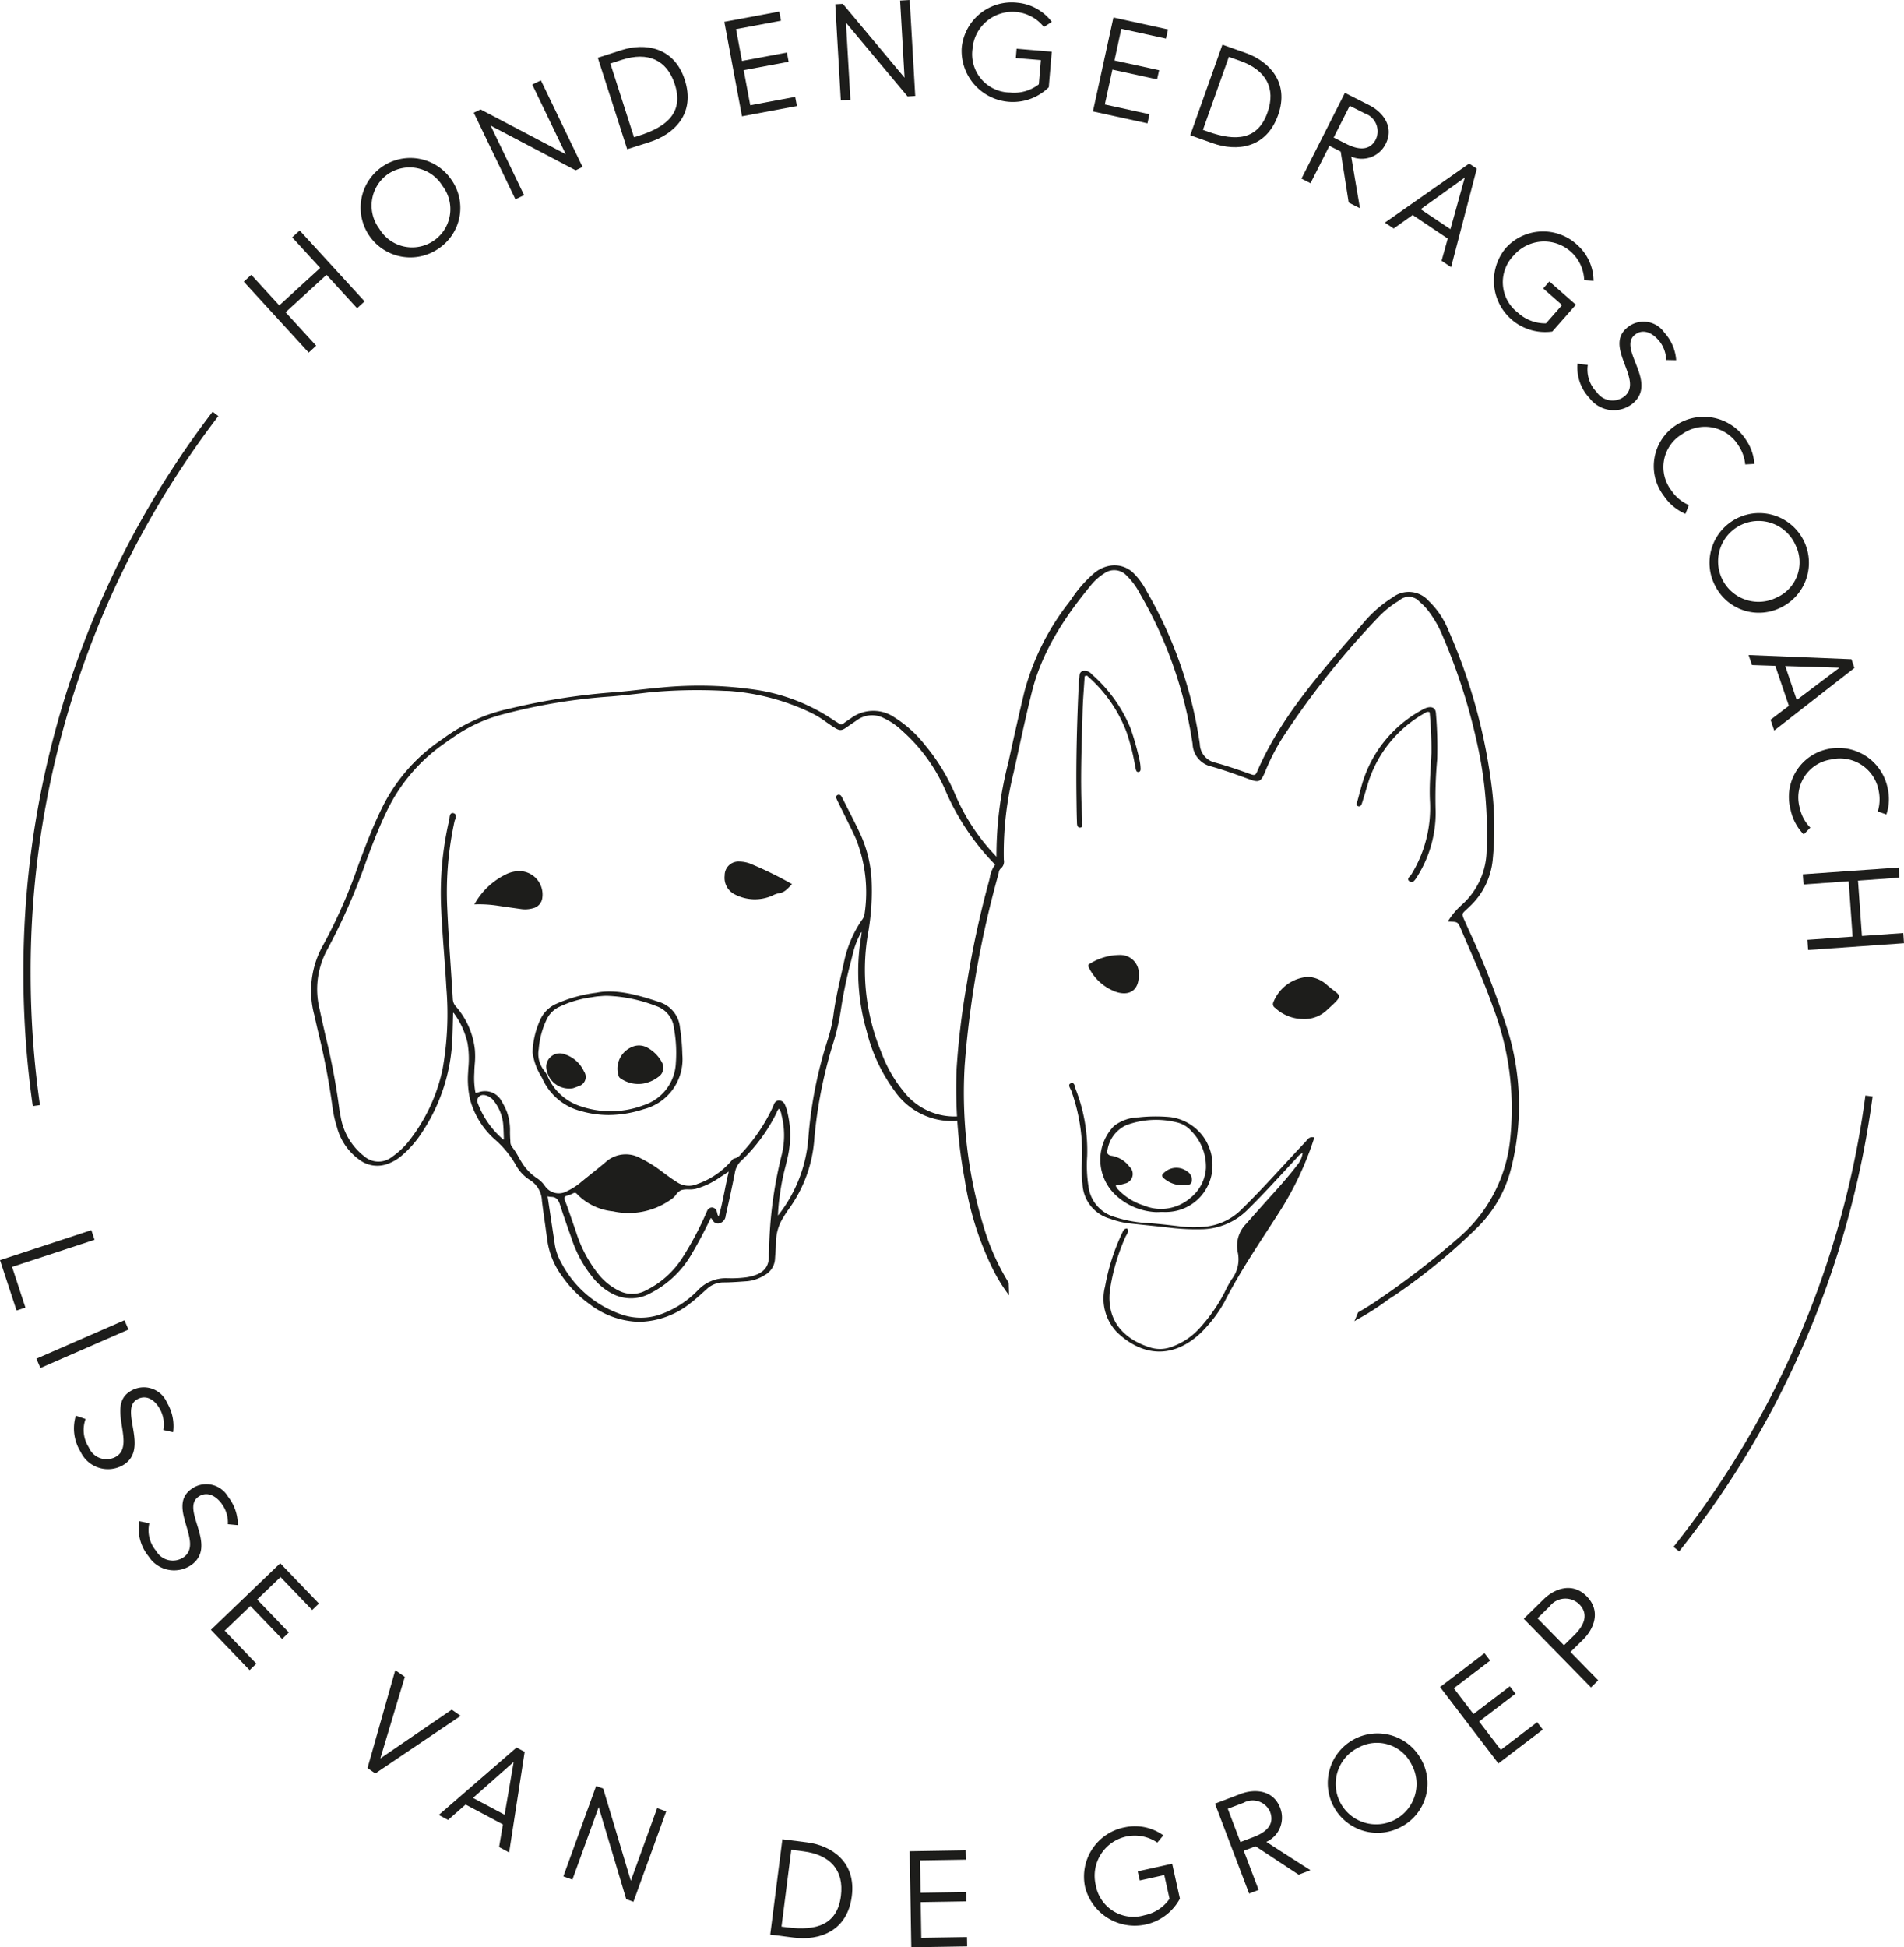 <svg id="Group_3" data-name="Group 3" xmlns="http://www.w3.org/2000/svg" xmlns:xlink="http://www.w3.org/1999/xlink" width="185.647" height="189.836" viewBox="0 0 185.647 189.836">
  <defs>
    <clipPath id="clip-path">
      <rect id="Rectangle_6" data-name="Rectangle 6" width="185.647" height="189.836" fill="none"/>
    </clipPath>
  </defs>
  <path id="Path_1" data-name="Path 1" d="M0,142.242l1.615,4.909.864-.284-1.3-3.968,8.038-2.643-.31-.94Z" transform="translate(0 -19.395)" fill="#1d1d1b"/>
  <rect id="Rectangle_5" data-name="Rectangle 5" width="9.37" height="0.99" transform="translate(3.545 132.453) rotate(-23.577)" fill="#1d1d1b"/>
  <g id="Group_2" data-name="Group 2">
    <g id="Group_1" data-name="Group 1" clip-path="url(#clip-path)">
      <path id="Path_2" data-name="Path 2" d="M16.744,159.213c-.566-1-1.406-1.374-2.2-.926-.909.513-.578,1.755-.368,3.051s.288,2.635-1.076,3.4A2.951,2.951,0,0,1,9.024,163.4a4.321,4.321,0,0,1-.465-3.519l.951.324a3.119,3.119,0,0,0,.312,2.76,1.87,1.87,0,0,0,2.619.935c.979-.553.814-1.69.628-2.891-.212-1.356-.47-2.794.858-3.544a2.461,2.461,0,0,1,3.53,1.159,4.452,4.452,0,0,1,.587,2.866l-.952-.215a3.051,3.051,0,0,0-.349-2.062" transform="translate(-1.166 -21.872)" fill="#1d1d1b"/>
      <path id="Path_3" data-name="Path 3" d="M23.795,169.978c-.689-.922-1.57-1.183-2.3-.638-.837.626-.349,1.815.024,3.074s.623,2.576-.631,3.515a2.952,2.952,0,0,1-4.215-.81,4.32,4.32,0,0,1-.911-3.43l.985.2a3.115,3.115,0,0,0,.663,2.7,1.869,1.869,0,0,0,2.717.593c.9-.673.591-1.779.253-2.946-.384-1.318-.824-2.711.4-3.625a2.46,2.46,0,0,1,3.648.7,4.445,4.445,0,0,1,.949,2.767l-.972-.092a3.052,3.052,0,0,0-.61-2" transform="translate(-2.187 -23.398)" fill="#1d1d1b"/>
      <path id="Path_4" data-name="Path 4" d="M23.889,183.533l6.759-6.492,3.775,3.929-.657.631-3.088-3.214L28.4,180.575l3.088,3.215-.657.631-3.088-3.215-2.51,2.411,3.088,3.215-.657.631Z" transform="translate(-3.326 -24.647)" fill="#1d1d1b"/>
      <path id="Path_5" data-name="Path 5" d="M42.388,199.223l-.757-.529,2.706-9.541.932.652-2.384,7.937.011.008L49.843,193l.866.607Z" transform="translate(-5.796 -26.334)" fill="#1d1d1b"/>
      <path id="Path_6" data-name="Path 6" d="M57.283,197.914l.791.421-1.513,9.805-.98-.522.372-2.211-3.639-1.935-1.708,1.5-.91-.483Zm-4.248,4.912,3.084,1.64L57,199.338l-.012-.006Z" transform="translate(-6.918 -27.553)" fill="#1d1d1b"/>
      <path id="Path_7" data-name="Path 7" d="M69.942,213.3l-2.684-8.975L64.694,211.4l-.881-.32,3.194-8.808.692.25,2.691,8.992,2.569-7.085.881.319-3.194,8.809Z" transform="translate(-8.884 -28.16)" fill="#1d1d1b"/>
      <path id="Path_8" data-name="Path 8" d="M88.433,208.3l2.417.307c2.351.3,4.782,1.878,4.353,5.238-.438,3.439-3.174,4.36-5.67,4.041l-2.285-.291Zm.458,8.587c2.869.366,4.891-.254,5.248-3.056.319-2.51-1.04-4.02-3.656-4.353l-1.182-.151-.955,7.49Z" transform="translate(-12.147 -28.999)" fill="#1d1d1b"/>
      <path id="Path_9" data-name="Path 9" d="M103.2,219.01l-.154-9.367,5.446-.09.015.91-4.456.073.052,3.158,4.456-.073.015.91-4.456.073.058,3.479,4.456-.073.015.91Z" transform="translate(-14.346 -29.174)" fill="#1d1d1b"/>
      <path id="Path_10" data-name="Path 10" d="M128.226,212.114l-.2-.888,3.358-.745.755,3.4a4.995,4.995,0,0,1-9.245-1.128,4.893,4.893,0,0,1,3.888-5.827,4.73,4.73,0,0,1,3.739.787l-.584.706a3.91,3.91,0,0,0-6.012,4.105,3.734,3.734,0,0,0,4.76,2.973,3.915,3.915,0,0,0,2.442-1.6l-.514-2.312Z" transform="translate(-17.093 -28.793)" fill="#1d1d1b"/>
      <path id="Path_11" data-name="Path 11" d="M141.879,212.481l-.927.353-3.328-8.76,2.515-.956c1.314-.5,3.165-.415,3.84,1.363a2.6,2.6,0,0,1-1.345,3.317c1.445.941,3.583,2.306,4.3,2.763l-1.152.437-4.2-2.771-1.151.438Zm-1.774-4.667,1.276-.485c1.364-.519,2.052-1.309,1.619-2.449a1.851,1.851,0,0,0-2.6-.887l-1.527.579Z" transform="translate(-19.16 -28.241)" fill="#1d1d1b"/>
      <path id="Path_12" data-name="Path 12" d="M157.681,205.356A4.846,4.846,0,1,1,159.5,198.8a4.772,4.772,0,0,1-1.818,6.559m-4.271-7.672a3.941,3.941,0,1,0,5.166,1.628,3.757,3.757,0,0,0-5.166-1.628" transform="translate(-20.955 -27.325)" fill="#1d1d1b"/>
      <path id="Path_13" data-name="Path 13" d="M168.807,197.978l-5.685-7.448,4.331-3.306.552.724-3.543,2.7,1.917,2.511,3.543-2.7.553.723-3.544,2.705,2.112,2.766,3.544-2.7.552.724Z" transform="translate(-22.71 -26.065)" fill="#1d1d1b"/>
      <path id="Path_14" data-name="Path 14" d="M174.533,180.952c1.061-1.04,2.81-1.722,4.215-.287s.7,3.169-.366,4.218l-1.224,1.2,2.706,2.764-.708.692-6.556-6.693Zm1.988,4.478.986-.964c1.013-.992,1.45-2.076.5-3.042a1.935,1.935,0,0,0-2.89.225l-1.176,1.153Z" transform="translate(-24.029 -25.038)" fill="#1d1d1b"/>
      <path id="Path_15" data-name="Path 15" d="M38.663,33.683,35.68,30.425l-3.99,3.651,2.983,3.258-.731.67-6.328-6.912.731-.669,2.73,2.982,3.989-3.651-2.73-2.983.732-.669,6.327,6.912Z" transform="translate(-3.845 -3.634)" fill="#1d1d1b"/>
      <path id="Path_16" data-name="Path 16" d="M48.479,26.706a4.845,4.845,0,1,1,1.241-6.691,4.77,4.77,0,0,1-1.241,6.691m-4.921-7.271a3.756,3.756,0,0,0-.876,5.344,3.727,3.727,0,1,0,6.163-4.17,3.756,3.756,0,0,0-5.287-1.173" transform="translate(-5.701 -2.485)" fill="#1d1d1b"/>
      <path id="Path_17" data-name="Path 17" d="M63.6,17.869l-8.291-4.356,3.262,6.777-.844.406-4.063-8.441.663-.319L62.634,16.3,59.366,9.509,60.21,9.1l4.063,8.442Z" transform="translate(-7.471 -1.267)" fill="#1d1d1b"/>
      <path id="Path_18" data-name="Path 18" d="M67.716,6.372l2.32-.745c2.255-.724,5.125-.324,6.161,2.9,1.06,3.3-1.028,5.292-3.424,6.062l-2.192.7Zm4.052,7.584c2.753-.884,4.322-2.3,3.459-4.99-.773-2.409-2.643-3.2-5.154-2.395l-1.135.364,2.308,7.188Z" transform="translate(-9.427 -0.741)" fill="#1d1d1b"/>
      <path id="Path_19" data-name="Path 19" d="M83.768,11.52,82.047,2.311l5.355-1,.168.894-4.381.819.579,3.1,4.381-.819.168.9-4.381.818.639,3.422,4.381-.819.167.894Z" transform="translate(-11.422 -0.182)" fill="#1d1d1b"/>
      <path id="Path_20" data-name="Path 20" d="M101.663,9.4l-6.007-7.19.434,7.511-.936.054L94.614.419l.735-.042,6.021,7.2L100.936.055,101.871,0l.54,9.356Z" transform="translate(-13.172 0)" fill="#1d1d1b"/>
      <path id="Path_21" data-name="Path 21" d="M114.209,5.7l.076-.907,3.428.288-.291,3.468a4.994,4.994,0,0,1-8.49-3.829A4.894,4.894,0,0,1,114.379.311a4.729,4.729,0,0,1,3.336,1.865l-.767.5a3.91,3.91,0,0,0-6.962,2.13,3.735,3.735,0,0,0,3.659,4.257,3.922,3.922,0,0,0,2.807-.8l.2-2.361Z" transform="translate(-15.163 -0.041)" fill="#1d1d1b"/>
      <path id="Path_22" data-name="Path 22" d="M123.8,11.14l2-9.154,5.322,1.164-.2.889-4.354-.952L125.9,6.173l4.355.952-.2.89-4.354-.953-.743,3.4,4.354.952-.194.889Z" transform="translate(-17.236 -0.277)" fill="#1d1d1b"/>
      <path id="Path_23" data-name="Path 23" d="M137.959,5.062l2.295.815c2.233.794,4.27,2.853,3.137,6.044-1.161,3.266-4.029,3.582-6.4,2.739l-2.168-.771Zm-1.382,8.485c2.724.968,4.831.794,5.777-1.867.846-2.383-.16-4.147-2.643-5.03l-1.123-.4-2.528,7.113Z" transform="translate(-18.77 -0.705)" fill="#1d1d1b"/>
      <path id="Path_24" data-name="Path 24" d="M148.305,19.325l-.883-.448,4.235-8.359,2.4,1.216c1.254.636,2.438,2.061,1.579,3.756a2.6,2.6,0,0,1-3.36,1.24c.278,1.7.708,4.2.852,5.039l-1.1-.556-.782-4.974-1.1-.557Zm2.257-4.454,1.218.617c1.3.659,2.35.635,2.9-.452a1.851,1.851,0,0,0-1.093-2.52l-1.457-.739Z" transform="translate(-20.524 -1.464)" fill="#1d1d1b"/>
      <path id="Path_25" data-name="Path 25" d="M165.087,18.524l.745.5-2.506,9.6L162.4,28l.6-2.162-3.422-2.3-1.852,1.32-.856-.574Zm-4.727,4.453,2.9,1.945,1.394-5.011-.01-.008Z" transform="translate(-21.839 -2.579)" fill="#1d1d1b"/>
      <path id="Path_26" data-name="Path 26" d="M174.013,31.768l.6-.683,2.584,2.27-2.3,2.615a4.994,4.994,0,0,1-4.547-8.129,4.894,4.894,0,0,1,7-.3,4.732,4.732,0,0,1,1.572,3.484l-.914-.054a3.911,3.911,0,0,0-6.863-2.431,3.734,3.734,0,0,0,.408,5.6,3.919,3.919,0,0,0,2.732,1.029l1.565-1.78Z" transform="translate(-23.542 -3.649)" fill="#1d1d1b"/>
      <path id="Path_27" data-name="Path 27" d="M186.571,38.213c-.757-.868-1.654-1.061-2.34-.464-.787.687-.211,1.836.256,3.064s.814,2.522-.366,3.552a2.953,2.953,0,0,1-4.264-.491,4.322,4.322,0,0,1-1.166-3.353l1,.125a3.118,3.118,0,0,0,.863,2.64,1.87,1.87,0,0,0,2.754.386c.847-.739.456-1.819.031-2.958-.481-1.285-1.024-2.641.126-3.644a2.46,2.46,0,0,1,3.69.423,4.447,4.447,0,0,1,1.154,2.688l-.976-.019a3.05,3.05,0,0,0-.758-1.95" transform="translate(-24.875 -5.069)" fill="#1d1d1b"/>
      <path id="Path_28" data-name="Path 28" d="M190.419,56.665a4.836,4.836,0,0,1-2.1-1.745,4.765,4.765,0,0,1,1.182-6.9,4.9,4.9,0,0,1,6.851,1.473,4.592,4.592,0,0,1,.782,2.3l-.887.051A3.988,3.988,0,0,0,195.587,50a3.833,3.833,0,0,0-5.5-1.1,3.735,3.735,0,0,0-1.014,5.521,3.832,3.832,0,0,0,1.681,1.384Z" transform="translate(-26.082 -6.57)" fill="#1d1d1b"/>
      <path id="Path_29" data-name="Path 29" d="M194.182,65.187a4.846,4.846,0,1,1,6.466,2.124,4.772,4.772,0,0,1-6.466-2.124m7.866-3.906a3.942,3.942,0,1,0-1.87,5.084,3.757,3.757,0,0,0,1.87-5.084" transform="translate(-26.963 -8.106)" fill="#1d1d1b"/>
      <path id="Path_30" data-name="Path 30" d="M208.1,74.594l.288.85-7.823,6.1-.357-1.052,1.787-1.355-1.324-3.9-2.273-.077-.331-.975Zm-6.46.665,1.122,3.308,4.152-3.133,0-.013Z" transform="translate(-27.574 -10.328)" fill="#1d1d1b"/>
      <path id="Path_31" data-name="Path 31" d="M204.088,93.136a4.836,4.836,0,0,1-1.282-2.413,4.764,4.764,0,0,1,3.716-5.926,4.893,4.893,0,0,1,5.773,3.966,4.59,4.59,0,0,1-.151,2.424l-.839-.29a3.985,3.985,0,0,0,.1-1.962,3.832,3.832,0,0,0-4.665-3.1,3.734,3.734,0,0,0-3.038,4.719,3.835,3.835,0,0,0,1.029,1.919Z" transform="translate(-28.217 -11.791)" fill="#1d1d1b"/>
      <path id="Path_32" data-name="Path 32" d="M204.658,105.3l4.406-.311-.38-5.4-4.406.311-.07-.988,9.348-.66.07.988-4.034.285.381,5.4,4.033-.285.069.988-9.347.66Z" transform="translate(-28.429 -13.679)" fill="#1d1d1b"/>
      <path id="Path_33" data-name="Path 33" d="M3.566,114.322a91.559,91.559,0,0,1-.914-12.912A89.726,89.726,0,0,1,21.1,46.63l.559.425a89.023,89.023,0,0,0-18.3,54.355,90.905,90.905,0,0,0,.906,12.812Z" transform="translate(-0.369 -6.492)" fill="#1d1d1b"/>
      <path id="Path_34" data-name="Path 34" d="M190.111,168.508l-.549-.436a89.56,89.56,0,0,0,18.713-44l.7.092a90.248,90.248,0,0,1-18.859,44.349" transform="translate(-26.391 -17.272)" fill="#1d1d1b"/>
      <path id="Path_35" data-name="Path 35" d="M162.139,109.725A81.6,81.6,0,0,0,158.012,99.1c-.565-1.284-.553-.978.349-1.861a7.1,7.1,0,0,0,2.216-4.492,31.645,31.645,0,0,0-.035-6.56A54.508,54.508,0,0,0,156.214,70.3a7.951,7.951,0,0,0-1.839-2.7,2.51,2.51,0,0,0-3.418-.351,12.151,12.151,0,0,0-2.834,2.47c-3.882,4.523-7.953,8.913-10.357,14.491-.133.306-.284.441-.665.3-1.153-.412-2.31-.815-3.489-1.142a2,2,0,0,1-1.594-1.9,42.051,42.051,0,0,0-5.192-14.878,7.089,7.089,0,0,0-1.246-1.716,2.563,2.563,0,0,0-2.315-.683,3.245,3.245,0,0,0-1.526.789,13.674,13.674,0,0,0-2.312,2.717,24.592,24.592,0,0,0-4.34,8.677c-.552,2.286-1.065,4.581-1.561,6.879a36.643,36.643,0,0,0-1.166,9.471c.008.159.052.337-.07.465a3.581,3.581,0,0,0-.667,1.685,94.242,94.242,0,0,0-2.159,10.011,76.306,76.306,0,0,0-.992,8.25,48.119,48.119,0,0,0,.789,10.777,29.93,29.93,0,0,0,2.876,8.985,16.783,16.783,0,0,0,1.265,2.038c-.009-.309-.02-.618-.027-.927-.021-.032-.041-.062-.062-.1a22.821,22.821,0,0,1-2.326-5.192,45.055,45.055,0,0,1-1.907-15.951,96.733,96.733,0,0,1,3.289-18.63c.059-.214.071-.475.262-.609a.77.77,0,0,0,.262-.777,32.327,32.327,0,0,1,.959-8.525c.589-2.641,1.14-5.292,1.8-7.917,1-4,3.248-7.337,5.831-10.47a5.254,5.254,0,0,1,1.237-1.076,1.724,1.724,0,0,1,2.291.2,6.759,6.759,0,0,1,1.314,1.784,41.64,41.64,0,0,1,5.15,14.69,2.243,2.243,0,0,0,1.768,2.12c1.238.349,2.451.793,3.663,1.232.909.329,1.07.3,1.454-.628a21.5,21.5,0,0,1,1.766-3.435,83.214,83.214,0,0,1,9.256-11.641,9.674,9.674,0,0,1,2.1-1.694,1.474,1.474,0,0,1,2.1.142,5.527,5.527,0,0,1,.982,1.061,11.053,11.053,0,0,1,1.311,2.361,58.319,58.319,0,0,1,3.6,11.712,39.816,39.816,0,0,1,.658,8.946,7.38,7.38,0,0,1-2.451,5.58,7.134,7.134,0,0,0-1.261,1.475c.856.04.875.033,1.215.825,1.075,2.519,2.208,5.013,3.12,7.6a27.718,27.718,0,0,1,1.7,12.527,14.638,14.638,0,0,1-5.048,10,81.744,81.744,0,0,1-8.362,6.4c-.486.316-.98.616-1.475.908q-.12.3-.248.607a24.249,24.249,0,0,0,3.076-1.968c.257-.194.542-.349.807-.532a58.365,58.365,0,0,0,7.9-6.511,12.076,12.076,0,0,0,3.239-5.627,24.718,24.718,0,0,0-.212-13.178" transform="translate(-15.095 -8.931)" fill="#1d1d1b"/>
      <path id="Path_36" data-name="Path 36" d="M147.135,137.721l.1-.23c.085-.2.167-.4.247-.6l.011-.028.026-.015c.566-.334,1.034-.621,1.471-.906a82.051,82.051,0,0,0,8.353-6.395,14.57,14.57,0,0,0,5.018-9.942,27.664,27.664,0,0,0-1.7-12.488c-.724-2.051-1.6-4.079-2.45-6.04q-.337-.776-.669-1.554c-.314-.733-.314-.733-1.108-.771l-.183-.008.084-.129a7.185,7.185,0,0,1,1.277-1.492,7.226,7.226,0,0,0,2.42-5.518,39.4,39.4,0,0,0-.657-8.927,57.553,57.553,0,0,0-3.6-11.694,10.812,10.812,0,0,0-1.3-2.343,5.289,5.289,0,0,0-.967-1.044,1.386,1.386,0,0,0-2-.136,9.557,9.557,0,0,0-2.084,1.679,82.054,82.054,0,0,0-9.247,11.628,21.353,21.353,0,0,0-1.758,3.422c-.412,1-.632,1.016-1.567.677l-.138-.05c-1.146-.415-2.33-.844-3.518-1.179a2.329,2.329,0,0,1-1.831-2.193,41.123,41.123,0,0,0-5.14-14.66,6.818,6.818,0,0,0-1.3-1.761,1.641,1.641,0,0,0-2.186-.2,5.153,5.153,0,0,0-1.217,1.058c-2.139,2.592-4.731,6.12-5.813,10.434-.483,1.928-.916,3.9-1.333,5.815q-.231,1.051-.462,2.1a32.312,32.312,0,0,0-.957,8.5.858.858,0,0,1-.3.852.637.637,0,0,0-.195.417c-.01.049-.021.1-.034.143a96.54,96.54,0,0,0-3.286,18.614,45.161,45.161,0,0,0,1.9,15.919,22.476,22.476,0,0,0,2.317,5.173l.072.115v.023c.005.213.012.427.019.64l.017.566-.167-.226a16.645,16.645,0,0,1-1.272-2.048,29.793,29.793,0,0,1-2.884-9.012,48.083,48.083,0,0,1-.791-10.8,75.164,75.164,0,0,1,.992-8.259,94.978,94.978,0,0,1,2.161-10.02c.032-.118.059-.237.088-.357a2.747,2.747,0,0,1,.6-1.364c.072-.077.063-.185.053-.311,0-.03-.005-.06-.007-.09a36.231,36.231,0,0,1,1.168-9.494c.573-2.652,1.07-4.838,1.561-6.881a24.235,24.235,0,0,1,4.356-8.708l.226-.312a12.183,12.183,0,0,1,2.1-2.421,3.28,3.28,0,0,1,1.567-.807,2.64,2.64,0,0,1,2.39.708,6.99,6.99,0,0,1,1.26,1.736,41.558,41.558,0,0,1,5.2,14.909,1.919,1.919,0,0,0,1.53,1.832c1.222.338,2.444.768,3.495,1.144.33.118.437.016.554-.257,2.166-5.028,5.738-9.155,9.191-13.146.394-.456.788-.911,1.181-1.368a12.136,12.136,0,0,1,2.853-2.489,2.585,2.585,0,0,1,3.524.362,8.089,8.089,0,0,1,1.861,2.73,54.29,54.29,0,0,1,4.334,15.913,31.52,31.52,0,0,1,.035,6.578,7.186,7.186,0,0,1-2.241,4.547c-.135.133-.251.238-.348.327-.443.407-.443.407-.119,1.13l.137.306.231.524a77.945,77.945,0,0,1,3.9,10.11,24.946,24.946,0,0,1,.213,13.224,12.234,12.234,0,0,1-3.262,5.667,58,58,0,0,1-7.914,6.52c-.114.079-.231.152-.348.226-.154.1-.312.2-.456.3a24.561,24.561,0,0,1-3.088,1.975Zm.5-.742c-.046.116-.093.233-.141.349a24.145,24.145,0,0,0,2.847-1.839c.151-.114.312-.215.469-.314.114-.071.229-.144.341-.22a58.069,58.069,0,0,0,7.891-6.5,12.057,12.057,0,0,0,3.215-5.587,24.759,24.759,0,0,0-.212-13.131,77.638,77.638,0,0,0-3.891-10.088l-.232-.524-.135-.3c-.367-.814-.362-.852.159-1.33.1-.088.21-.194.344-.325a7.02,7.02,0,0,0,2.189-4.439,31.292,31.292,0,0,0-.035-6.542A54.122,54.122,0,0,0,156.12,70.32a7.9,7.9,0,0,0-1.819-2.671,2.429,2.429,0,0,0-3.313-.34,11.971,11.971,0,0,0-2.812,2.453c-.392.456-.787.912-1.18,1.368-3.445,3.981-7.008,8.1-9.163,13.1a.528.528,0,0,1-.774.351c-1.048-.374-2.267-.8-3.483-1.14a2.072,2.072,0,0,1-1.658-1.978,41.433,41.433,0,0,0-5.183-14.847,6.823,6.823,0,0,0-1.229-1.694,2.47,2.47,0,0,0-2.241-.661,3.128,3.128,0,0,0-1.484.771,12,12,0,0,0-2.071,2.388l-.226.312a24.062,24.062,0,0,0-4.327,8.646c-.492,2.042-.987,4.226-1.561,6.877a36.076,36.076,0,0,0-1.164,9.449c0,.028,0,.055.006.083a.537.537,0,0,1-.1.446,2.623,2.623,0,0,0-.557,1.284c-.029.121-.058.244-.09.362a94.853,94.853,0,0,0-2.158,10,75.558,75.558,0,0,0-.99,8.24,47.937,47.937,0,0,0,.789,10.757,29.629,29.629,0,0,0,2.866,8.96,17.311,17.311,0,0,0,1.091,1.795c-.005-.206-.012-.411-.017-.616l-.049-.077a22.731,22.731,0,0,1-2.335-5.213,45.332,45.332,0,0,1-1.911-15.982A96.684,96.684,0,0,1,112.271,94.1c.012-.043.022-.089.032-.134a.793.793,0,0,1,.264-.524c.249-.176.238-.414.225-.689a32.531,32.531,0,0,1,.961-8.56q.232-1.05.462-2.1c.418-1.912.85-3.888,1.334-5.819,1.09-4.349,3.7-7.9,5.847-10.5a5.385,5.385,0,0,1,1.258-1.094,1.822,1.822,0,0,1,2.4.214,6.958,6.958,0,0,1,1.33,1.806,41.3,41.3,0,0,1,5.161,14.722,2.147,2.147,0,0,0,1.7,2.047c1.194.337,2.382.767,3.53,1.184l.138.05c.851.308.974.313,1.344-.579a21.45,21.45,0,0,1,1.773-3.449A82.226,82.226,0,0,1,149.3,69.017a9.755,9.755,0,0,1,2.122-1.71,1.548,1.548,0,0,1,2.2.148,5.431,5.431,0,0,1,1,1.078,10.954,10.954,0,0,1,1.32,2.381,57.746,57.746,0,0,1,3.611,11.729,39.636,39.636,0,0,1,.659,8.966,7.482,7.482,0,0,1-2.481,5.642,6.85,6.85,0,0,0-1.159,1.328c.75.04.808.108,1.134.87q.333.777.669,1.553c.85,1.964,1.728,3.995,2.455,6.051a27.823,27.823,0,0,1,1.705,12.566,14.745,14.745,0,0,1-5.079,10.057,82.286,82.286,0,0,1-8.37,6.407c-.432.282-.9.566-1.452.9" transform="translate(-15.081 -8.916)" fill="#1d1d1b"/>
      <path id="Path_37" data-name="Path 37" d="M145.014,127.97a30.945,30.945,0,0,1-3.488,7.38c-1.825,2.848-3.744,5.636-5.284,8.657a12.671,12.671,0,0,1-1.815,2.5,7.839,7.839,0,0,1-.827.812c-2.717,2.316-5.6,1.806-7.872-.414a4.733,4.733,0,0,1-1.12-4.418,20.788,20.788,0,0,1,1.676-5.232c.094-.2.176-.425.486-.416.206.349-.092.6-.2.874a20.192,20.192,0,0,0-1.482,5.086c-.42,3.351,1.758,4.987,4,5.662a3.218,3.218,0,0,0,2-.082,6.669,6.669,0,0,0,2.839-1.942,16.078,16.078,0,0,0,2.309-3.328,13.635,13.635,0,0,1,.687-1.276,3.213,3.213,0,0,0,.619-2.693,3.046,3.046,0,0,1,.831-2.768q1.342-1.524,2.7-3.029c.779-.861,1.54-1.735,2.246-2.658a2.286,2.286,0,0,0,.551-1.207,1.471,1.471,0,0,0-.58.483c-1.563,1.67-3.088,3.375-4.721,4.983a6.437,6.437,0,0,1-4.577,1.966,21.669,21.669,0,0,1-2.894-.127c-1.439-.169-2.881-.306-4.322-.464a8.659,8.659,0,0,1-1.68-.436,3.682,3.682,0,0,1-2.69-3.416,11.166,11.166,0,0,1-.075-1.736,17.99,17.99,0,0,0-1.015-7.32c-.081-.219-.4-.612-.024-.739.349-.118.365.359.455.6a16.4,16.4,0,0,1,1.116,6.526,13.03,13.03,0,0,0,.122,2.892,3.554,3.554,0,0,0,2.61,3.039,12.374,12.374,0,0,0,2.934.564c1.127.065,2.246.2,3.366.333a11.422,11.422,0,0,0,2.413.039,5.854,5.854,0,0,0,3.669-1.751c2.143-2.1,4.118-4.356,6.179-6.532.209-.22.357-.554.869-.415" transform="translate(-16.86 -17.075)" fill="#1d1d1b"/>
      <path id="Path_38" data-name="Path 38" d="M147.051,114.738a4.022,4.022,0,0,1-2.65-1.088.423.423,0,0,1-.192-.487,3.932,3.932,0,0,1,3.435-2.533,2.971,2.971,0,0,1,1.822.8c1.338,1.163,1.756.838.019,2.408a3.172,3.172,0,0,1-2.434.9" transform="translate(-20.074 -15.401)" fill="#1d1d1b"/>
      <path id="Path_39" data-name="Path 39" d="M130.538,135.695a5.991,5.991,0,0,1-4.393-1.679,4.647,4.647,0,0,1-.112-6.575,3.954,3.954,0,0,1,2.328-.821,15.123,15.123,0,0,1,3.089-.03,4.624,4.624,0,0,1,4.062,4.827,4.47,4.47,0,0,1-4.3,4.276c-.225.009-.451,0-.677,0m-4.47-2.569a.918.918,0,0,0,.286.52,6.01,6.01,0,0,0,2.524,1.564,4.457,4.457,0,0,0,4.622-.769c2.225-1.876,1.819-4.77.1-6.6a2.786,2.786,0,0,0-1.467-.886,8.576,8.576,0,0,0-4.941.261,3.318,3.318,0,0,0-1.9,2.41c-.107.391-.039.654.462.734a2.653,2.653,0,0,1,1.689,1.043.876.876,0,0,1-.434,1.52,6.48,6.48,0,0,1-.94.2" transform="translate(-17.364 -17.615)" fill="#1d1d1b"/>
      <path id="Path_40" data-name="Path 40" d="M130.161,135.771a6.175,6.175,0,0,1-4.078-1.71,4.722,4.722,0,0,1-.114-6.687,4.037,4.037,0,0,1,2.372-.84,15.316,15.316,0,0,1,3.1-.03,4.715,4.715,0,0,1,4.129,4.9,4.537,4.537,0,0,1-4.368,4.349c-.157.007-.313.006-.467,0l-.21,0c-.124.009-.245.013-.368.013m-.091-9.182a15.666,15.666,0,0,0-1.712.095,3.892,3.892,0,0,0-2.286.8,4.574,4.574,0,0,0,.11,6.462,5.914,5.914,0,0,0,4.34,1.661h.005l.214,0c.151,0,.306,0,.459,0a4.385,4.385,0,0,0,4.225-4.2,4.564,4.564,0,0,0-3.992-4.75q-.668-.065-1.363-.065m.561,9.01a5.358,5.358,0,0,1-1.79-.33,6.006,6.006,0,0,1-2.555-1.586.986.986,0,0,1-.3-.56l-.01-.07.069-.015c.108-.022.214-.04.318-.057a3.237,3.237,0,0,0,.611-.139.8.8,0,0,0,.4-1.4,2.584,2.584,0,0,0-1.642-1.015.678.678,0,0,1-.5-.259.692.692,0,0,1-.027-.569,3.351,3.351,0,0,1,1.944-2.46,8.522,8.522,0,0,1,4.984-.265,2.83,2.83,0,0,1,1.506.908,5.07,5.07,0,0,1,1.447,3.713,4.169,4.169,0,0,1-1.55,2.992,4.418,4.418,0,0,1-2.906,1.113m-4.487-2.426a.931.931,0,0,0,.254.411,5.864,5.864,0,0,0,2.493,1.543,4.37,4.37,0,0,0,4.549-.756,4.022,4.022,0,0,0,1.5-2.886,4.923,4.923,0,0,0-1.407-3.6,2.678,2.678,0,0,0-1.426-.863,8.383,8.383,0,0,0-4.9.257,3.215,3.215,0,0,0-1.853,2.36.557.557,0,0,0,.009.448.542.542,0,0,0,.393.191,2.729,2.729,0,0,1,1.736,1.073.948.948,0,0,1-.467,1.635,3.447,3.447,0,0,1-.64.147c-.078.013-.158.026-.239.041" transform="translate(-17.352 -17.603)" fill="#1d1d1b"/>
      <path id="Path_41" data-name="Path 41" d="M160.791,80.588a.406.406,0,0,0-.423.052,11.874,11.874,0,0,0-5.59,6.873c-.192.647-.382,1.3-.587,1.939-.059.184-.181.389-.414.278-.171-.082-.091-.274-.046-.43.183-.65.345-1.307.543-1.952a12.084,12.084,0,0,1,5.842-7.026,1.757,1.757,0,0,1,.442-.189c.514-.13.832.066.848.6a39.169,39.169,0,0,1,.122,4.438,41.6,41.6,0,0,0-.151,5.115,11.7,11.7,0,0,1-1.749,6.238c-.031.056-.065.111-.1.164-.163.243-.373.584-.667.4-.4-.24.036-.5.153-.7a12.4,12.4,0,0,0,1.81-7.093c-.087-1.569.077-3.151.139-4.727a38.389,38.389,0,0,0-.173-3.988" transform="translate(-21.394 -11.151)" fill="#1d1d1b"/>
      <path id="Path_42" data-name="Path 42" d="M128.2,110.147c0,1.381-.825,2.015-2.149,1.627a4.764,4.764,0,0,1-2.7-2.354c-.084-.139-.138-.322.061-.408a5.574,5.574,0,0,1,3.007-.861,1.8,1.8,0,0,1,1.776,2" transform="translate(-17.163 -15.053)" fill="#1d1d1b"/>
      <path id="Path_43" data-name="Path 43" d="M122.735,76.49c-.067,1.112-.166,2.224-.2,3.338-.09,3.509-.255,7.019-.04,10.529a1.252,1.252,0,0,1,0,.289c-.042.223.136.615-.233.608-.3-.006-.275-.392-.283-.637-.028-.773-.034-1.546-.045-2.319-.051-3.673.053-7.343.22-11.012a2.793,2.793,0,0,1,.04-.481c.067-.294-.049-.692.363-.814a.874.874,0,0,1,.867.315,14.1,14.1,0,0,1,3.793,5.289,27.4,27.4,0,0,1,.885,3.16,4.367,4.367,0,0,1,.082.67c.01.155.023.348-.17.4-.208.05-.267-.129-.3-.287-.05-.219-.09-.442-.128-.664a21.376,21.376,0,0,0-.756-2.894,13.628,13.628,0,0,0-3.876-5.543l-.221.059" transform="translate(-16.975 -10.575)" fill="#1d1d1b"/>
      <path id="Path_44" data-name="Path 44" d="M133.733,133.957a2.734,2.734,0,0,1-1.741-.53c-.447-.323-.467-.458-.069-.774a1.74,1.74,0,0,1,2.153-.046.939.939,0,0,1,.445,1c-.13.45-.573.308-.788.352" transform="translate(-18.327 -18.412)" fill="#1d1d1b"/>
      <path id="Path_45" data-name="Path 45" d="M98.6,119.721a6.317,6.317,0,0,1-5.639-2.443,13.392,13.392,0,0,1-2.193-3.849A20.97,20.97,0,0,1,89.439,102a22.989,22.989,0,0,0,.36-5.648,12.155,12.155,0,0,0-1.117-4.279c-.523-1.109-1.093-2.2-1.643-3.292-.046-.091-.1-.18-.151-.266s-.138-.158-.251-.114-.112.161-.071.254c.1.233.219.461.33.69.515,1.057,1.053,2.1,1.543,3.171A13.941,13.941,0,0,1,89.3,99.96a1.3,1.3,0,0,1-.283.619,11.258,11.258,0,0,0-1.739,4.145c-.382,1.722-.806,3.433-1.027,5.187a16.355,16.355,0,0,1-.661,2.678,41.6,41.6,0,0,0-1.762,9.091,13.974,13.974,0,0,1-3.014,7.737c-.009.012-.049,0-.131,0a19.566,19.566,0,0,1,.239-2.5c.147-1.118.459-2.2.709-3.3a9.453,9.453,0,0,0-.065-4.48,1.8,1.8,0,0,0-.064-.221c-.116-.307-.189-.682-.6-.7s-.453.354-.578.621a17.027,17.027,0,0,1-2.993,4.432c-.22.237-.409.535-.781.582a.307.307,0,0,0-.188.121,7.726,7.726,0,0,1-3.406,2.36,2.154,2.154,0,0,1-2.123-.2c-.476-.3-.93-.634-1.381-.97a12.815,12.815,0,0,0-2.142-1.34,2.817,2.817,0,0,0-3.286.373c-.779.661-1.592,1.284-2.381,1.935a6.3,6.3,0,0,1-1.414.91,1.706,1.706,0,0,1-2.3-.589,2.825,2.825,0,0,0-.716-.683,5.073,5.073,0,0,1-1.566-1.66,12.3,12.3,0,0,0-.9-1.427,1.165,1.165,0,0,1-.179-.726,8.451,8.451,0,0,0-.306-2.653,6.642,6.642,0,0,0-.5-1.03,1.751,1.751,0,0,0-2.149-.88.591.591,0,0,1-.421.034,8.071,8.071,0,0,1-.12-2.163,15.338,15.338,0,0,0,.055-2.067,7.52,7.52,0,0,0-1.805-4.155,1.279,1.279,0,0,1-.351-.809c-.174-2.985-.417-5.968-.543-8.955a32.256,32.256,0,0,1,.708-8.382c.052-.232.306-.625-.045-.708-.286-.069-.242.378-.3.6a31.567,31.567,0,0,0-.774,8.755c.109,2.527.363,5.048.5,7.574a30.482,30.482,0,0,1-.366,7.944,17.01,17.01,0,0,1-3,6.662,7.975,7.975,0,0,1-1.948,1.94,2.2,2.2,0,0,1-2.835-.049,6.26,6.26,0,0,1-2.343-4.006,5.321,5.321,0,0,1-.108-.6c-.371-3.312-1.244-6.525-1.924-9.776a8.181,8.181,0,0,1,.764-5.886,64.236,64.236,0,0,0,4.089-9.416c.522-1.388,1.078-2.764,1.727-4.1a16.949,16.949,0,0,1,5.484-6.5c.6-.43,1.209-.861,1.839-1.248a14.9,14.9,0,0,1,3.689-1.61A56.077,56.077,0,0,1,64.46,78.632c1.274-.106,2.544-.256,3.815-.406a53.06,53.06,0,0,1,7.732-.132,22,22,0,0,1,7.818,2.032,15.922,15.922,0,0,1,2.412,1.491c.592.382.711.379,1.292-.042.311-.225.634-.43.947-.651a2.585,2.585,0,0,1,2.7-.155,6.617,6.617,0,0,1,1.761,1.215A16.682,16.682,0,0,1,97.122,87.7a23.69,23.69,0,0,0,5.093,7.554c.041-.061.083-.121.12-.185a1.1,1.1,0,0,0,.1-.248c-.009-.008-.015-.016-.023-.024a20.152,20.152,0,0,1-4.432-6.477,18.968,18.968,0,0,0-2.9-4.767,11.484,11.484,0,0,0-2.995-2.722,3.572,3.572,0,0,0-4.113.057c-.253.174-.51.34-.752.529a.4.4,0,0,1-.549.019c-.206-.151-.432-.273-.642-.418A18.447,18.447,0,0,0,78.192,78.1a37.718,37.718,0,0,0-8.8-.157c-1.4.12-2.8.306-4.2.433A62.81,62.81,0,0,0,54.6,80a16.545,16.545,0,0,0-6.13,2.682c-.221.172-.457.326-.688.487a16.949,16.949,0,0,0-5.57,6.52c-.757,1.54-1.383,3.134-1.985,4.739A55.523,55.523,0,0,1,36.5,103a9.045,9.045,0,0,0-.852,6.761,87.615,87.615,0,0,1,1.79,9.1,10.881,10.881,0,0,0,.409,1.792,5.654,5.654,0,0,0,2.168,3.163,2.824,2.824,0,0,0,2.693.38,4.373,4.373,0,0,0,1.372-.823,9.923,9.923,0,0,0,1.9-2.193,17.589,17.589,0,0,0,2.955-9.153c.033-.838.049-1.678.073-2.517l.164-.057a8.049,8.049,0,0,1,1.406,3.006,10.739,10.739,0,0,1,.066,2.9,8.817,8.817,0,0,0,.2,2.665,7.986,7.986,0,0,0,2.471,3.9,9.706,9.706,0,0,1,1.911,2.329,4,4,0,0,0,1.376,1.522,2.557,2.557,0,0,1,1.233,2.084c.157,1.295.358,2.583.532,3.876a7.66,7.66,0,0,0,1.461,3.5A11.222,11.222,0,0,0,62.47,137.9a7.64,7.64,0,0,0,9.781-.148c.526-.4,1.012-.862,1.507-1.3a2.5,2.5,0,0,1,1.734-.686c.766,0,1.532-.067,2.3-.119a3.759,3.759,0,0,0,1.648-.581,1.818,1.818,0,0,0,.966-1.555c.033-.561.1-1.122.1-1.684a4.68,4.68,0,0,1,.739-2.377,9.63,9.63,0,0,1,.545-.834,13.215,13.215,0,0,0,2.456-6.838,45.267,45.267,0,0,1,1.781-9.088,21.975,21.975,0,0,0,.8-3.43,52.9,52.9,0,0,1,1.221-5.695,7.89,7.89,0,0,1,.638-1.642c.07-.141.11-.32.359-.371-.028.223-.04.4-.071.57a20.6,20.6,0,0,0,.529,9.188,16.6,16.6,0,0,0,2.751,5.866,6.693,6.693,0,0,0,6.347,2.794Zm-44.613,2.305a8.8,8.8,0,0,1-2.557-3.632.662.662,0,0,1,.811-.889,1.584,1.584,0,0,1,.98.69,4.462,4.462,0,0,1,.845,2.11c.053.553.057,1.11.083,1.666l-.161.056m6.233,5.268a2.336,2.336,0,0,0,.5-.2.39.39,0,0,1,.544.078,5.567,5.567,0,0,0,3.457,1.653,6.981,6.981,0,0,0,5.358-.992c.085-.056.169-.115.256-.169.4-.246.591-.777,1.008-.912s.9-.014,1.358-.112a7.912,7.912,0,0,0,2.476-1.183c.259-.161.508-.339.762-.509l.144.074c-.365,1.484-.575,3-1.016,4.518-.3-.177-.256-.409-.328-.584s-.156-.333-.369-.337a.436.436,0,0,0-.414.288c-.088.185-.167.374-.251.56a31.448,31.448,0,0,1-2.188,4.041,8.872,8.872,0,0,1-3.558,3.177,2.9,2.9,0,0,1-2.651.074,6.043,6.043,0,0,1-2.036-1.59,12.962,12.962,0,0,1-2.286-4.306c-.353-.986-.675-1.984-1.046-2.962-.133-.352-.075-.521.285-.611M80.005,132.7a4.569,4.569,0,0,0-.025.459c.061,1.272-.625,2-2.2,2.267a11.143,11.143,0,0,1-1.912.1A3.669,3.669,0,0,0,73.1,136.6a9.588,9.588,0,0,1-3.685,2.417,5.85,5.85,0,0,1-3.759.086,10.585,10.585,0,0,1-6.1-5.171,5.2,5.2,0,0,1-.628-1.8c-.235-1.565-.471-3.129-.72-4.793a3.17,3.17,0,0,0,.438.074c.593,0,.821.36.983.871.34,1.071.717,2.13,1.093,3.189a11.814,11.814,0,0,0,2.212,4,5.945,5.945,0,0,0,1.722,1.384,3.822,3.822,0,0,0,3.672-.05,9.653,9.653,0,0,0,3.986-3.813c.677-1.142,1.288-2.321,1.861-3.5.071,0,.142-.015.155.006.166.255.29.563.681.512.412-.053.523-.386.6-.71.311-1.4.621-2.792.894-4.2a2.143,2.143,0,0,1,.688-1.228A16.261,16.261,0,0,0,80.5,119.4a1.574,1.574,0,0,1,.383-.619,1.293,1.293,0,0,1,.327.726,8.086,8.086,0,0,1,.029,3.875,40.64,40.64,0,0,0-1.238,9.321" transform="translate(-4.923 -10.825)" fill="#1d1d1b"/>
      <path id="Path_46" data-name="Path 46" d="M67.212,139.672a8.245,8.245,0,0,1-4.807-1.716,11.2,11.2,0,0,1-2.656-2.681,7.685,7.685,0,0,1-1.476-3.542c-.065-.486-.135-.974-.2-1.46-.113-.792-.23-1.61-.327-2.417a2.458,2.458,0,0,0-1.192-2.019,4.022,4.022,0,0,1-1.407-1.555,9.617,9.617,0,0,0-1.895-2.307,8.014,8.014,0,0,1-2.5-3.942,8.978,8.978,0,0,1-.2-2.691c.006-.139.015-.277.022-.416a8.96,8.96,0,0,0-.087-2.462,7.91,7.91,0,0,0-1.353-2.921l-.046.015-.02.74c-.015.572-.029,1.145-.052,1.717a17.76,17.76,0,0,1-2.969,9.2,9.987,9.987,0,0,1-1.922,2.212,4.418,4.418,0,0,1-1.4.839,2.894,2.894,0,0,1-2.772-.392,5.692,5.692,0,0,1-2.2-3.211,10.939,10.939,0,0,1-.411-1.807,70.373,70.373,0,0,0-1.439-7.55q-.177-.771-.351-1.541a9.062,9.062,0,0,1,.863-6.824,50.743,50.743,0,0,0,3.453-7.852l.264-.706c.577-1.535,1.216-3.173,1.989-4.745a17.1,17.1,0,0,1,5.6-6.554l.194-.133c.164-.112.332-.228.491-.351a16.8,16.8,0,0,1,6.161-2.7,63.281,63.281,0,0,1,10.614-1.631c.66-.059,1.331-.134,1.979-.206.726-.081,1.477-.164,2.218-.227A37.744,37.744,0,0,1,78.19,78a18.357,18.357,0,0,1,7.877,2.933c.091.062.185.121.278.178.122.077.249.154.368.242a.312.312,0,0,0,.442-.017c.182-.144.377-.275.565-.4l.192-.131a3.66,3.66,0,0,1,4.207-.061,11.749,11.749,0,0,1,3.017,2.742,19.2,19.2,0,0,1,2.913,4.789,19.937,19.937,0,0,0,4.412,6.449l.053.053-.006.057a1.152,1.152,0,0,1-.111.268c-.037.065-.08.127-.122.189l-.059.086-.077-.071a23.636,23.636,0,0,1-5.111-7.582,16.629,16.629,0,0,0-4.167-5.683,6.6,6.6,0,0,0-1.737-1.2,2.5,2.5,0,0,0-2.612.146c-.136.095-.273.188-.411.281-.18.121-.36.243-.535.369-.61.442-.767.448-1.392.046-.233-.151-.465-.312-.688-.467a9.371,9.371,0,0,0-1.71-1.017,22.142,22.142,0,0,0-7.786-2.026l-.49-.014a49.808,49.808,0,0,0-7.231.145c-1.249.147-2.541.3-3.818.406A55.5,55.5,0,0,0,53.6,80.541a14.859,14.859,0,0,0-3.668,1.6c-.647.4-1.278.847-1.834,1.245a16.942,16.942,0,0,0-5.457,6.463c-.56,1.155-1.091,2.417-1.722,4.092l-.252.669a59.708,59.708,0,0,1-3.843,8.76,8.08,8.08,0,0,0-.754,5.824c.189.9.4,1.817.6,2.7a64.947,64.947,0,0,1,1.329,7.083,5.441,5.441,0,0,0,.108.595,6.185,6.185,0,0,0,2.308,3.954,2.118,2.118,0,0,0,2.736.047,7.767,7.767,0,0,0,1.926-1.919,16.978,16.978,0,0,0,2.987-6.629,30.565,30.565,0,0,0,.365-7.921c-.06-1.15-.148-2.319-.232-3.449-.1-1.351-.206-2.749-.265-4.127a31.433,31.433,0,0,1,.776-8.779,1.718,1.718,0,0,0,.027-.18c.019-.182.04-.369.163-.456a.249.249,0,0,1,.213-.033.311.311,0,0,1,.215.148.649.649,0,0,1-.052.5,1.517,1.517,0,0,0-.053.166,32.285,32.285,0,0,0-.707,8.359c.079,1.877.207,3.784.33,5.628.074,1.109.148,2.217.213,3.325a1.191,1.191,0,0,0,.331.757,7.632,7.632,0,0,1,1.825,4.2,7.814,7.814,0,0,1-.015,1.4c-.016.223-.033.454-.039.68l0,.122a7.776,7.776,0,0,0,.109,1.969.391.391,0,0,0,.237-.023.9.9,0,0,1,.09-.027,1.831,1.831,0,0,1,2.243.918,6.638,6.638,0,0,1,.512,1.044,5.331,5.331,0,0,1,.284,1.942c.005.243.01.493.029.737l.008.127a.871.871,0,0,0,.15.551,6.481,6.481,0,0,1,.634.974c.089.156.176.311.271.462a4.983,4.983,0,0,0,1.538,1.632,2.876,2.876,0,0,1,.739.7,1.626,1.626,0,0,0,2.191.561,6.2,6.2,0,0,0,1.394-.9c.332-.274.668-.542,1-.811.455-.364.924-.741,1.376-1.123a2.918,2.918,0,0,1,3.381-.386,12.8,12.8,0,0,1,2.157,1.35c.456.341.9.671,1.375.966a2.064,2.064,0,0,0,2.04.2,7.686,7.686,0,0,0,3.371-2.331.4.4,0,0,1,.248-.158.993.993,0,0,0,.61-.423c.039-.045.077-.09.118-.133a17,17,0,0,0,2.977-4.408c.022-.049.042-.1.063-.153.093-.24.2-.539.6-.518.417.023.537.367.634.642.014.04.028.08.043.119a1.62,1.62,0,0,1,.056.191l.01.04a9.539,9.539,0,0,1,.065,4.521c-.069.3-.142.605-.216.907A22.483,22.483,0,0,0,81,126.915l-.045.341a17.316,17.316,0,0,0-.194,2.058,13.822,13.822,0,0,0,2.97-7.655,41.511,41.511,0,0,1,1.765-9.11l.07-.231a15,15,0,0,0,.588-2.433c.182-1.455.51-2.9.827-4.3q.1-.447.2-.893a11.368,11.368,0,0,1,1.753-4.176,1.232,1.232,0,0,0,.268-.578,14.073,14.073,0,0,0-.856-7.4c-.333-.73-.7-1.462-1.048-2.169q-.249-.5-.494-1l-.076-.156c-.088-.178-.176-.356-.255-.539a.306.306,0,0,1-.019-.243.23.23,0,0,1,.138-.127.278.278,0,0,1,.358.149c.055.089.108.18.154.274q.245.487.492.973c.385.757.782,1.54,1.153,2.322a12.35,12.35,0,0,1,1.125,4.309A23.417,23.417,0,0,1,89.511,102a21,21,0,0,0,1.323,11.386,13.127,13.127,0,0,0,2.179,3.824,6.259,6.259,0,0,0,5.563,2.413l.1-.009v.419l-.078.009a6.786,6.786,0,0,1-6.425-2.828,16.518,16.518,0,0,1-2.767-5.9,20.8,20.8,0,0,1-.531-9.226c.02-.112.032-.226.046-.354,0-.022,0-.045.008-.068a.432.432,0,0,0-.145.207c-.01.024-.022.047-.033.07a7.635,7.635,0,0,0-.629,1.623c-.074.3-.149.6-.224.9a42.886,42.886,0,0,0-1,4.782,22.3,22.3,0,0,1-.807,3.443,44.868,44.868,0,0,0-1.778,9.071,13.225,13.225,0,0,1-2.472,6.883,9.388,9.388,0,0,0-.541.827,4.522,4.522,0,0,0-.727,2.331c0,.374-.028.75-.057,1.114-.015.192-.029.384-.04.575a1.923,1.923,0,0,1-1.01,1.627,3.9,3.9,0,0,1-1.687.592l-.432.03c-.612.044-1.246.09-1.87.09a2.393,2.393,0,0,0-1.677.663q-.154.137-.306.275c-.386.349-.786.711-1.207,1.034a8.257,8.257,0,0,1-4.836,1.861c-.081,0-.162,0-.242,0M49.2,109.337l.038.053a8.125,8.125,0,0,1,1.42,3.038,9.131,9.131,0,0,1,.091,2.511c-.009.138-.016.276-.023.414a8.856,8.856,0,0,0,.2,2.638,7.842,7.842,0,0,0,2.445,3.855,9.771,9.771,0,0,1,1.927,2.35,3.867,3.867,0,0,0,1.345,1.491,2.613,2.613,0,0,1,1.277,2.149c.1.806.214,1.623.327,2.413.07.488.139.975.2,1.462a7.531,7.531,0,0,0,1.444,3.463,11.023,11.023,0,0,0,2.613,2.64,7.973,7.973,0,0,0,4.942,1.679,8.086,8.086,0,0,0,4.736-1.825c.415-.318.812-.677,1.2-1.025q.152-.138.306-.275a2.594,2.594,0,0,1,1.794-.708c.618,0,1.248-.045,1.857-.089l.434-.031a3.721,3.721,0,0,0,1.61-.568,1.731,1.731,0,0,0,.923-1.485c.01-.193.025-.386.04-.578.028-.362.057-.735.057-1.1a4.687,4.687,0,0,1,.75-2.421,9.73,9.73,0,0,1,.552-.841,13.056,13.056,0,0,0,2.439-6.8,44.983,44.983,0,0,1,1.784-9.105,22.2,22.2,0,0,0,.8-3.416,42.762,42.762,0,0,1,1-4.8c.074-.3.149-.6.222-.9a7.9,7.9,0,0,1,.644-1.66c.01-.021.019-.041.029-.063a.521.521,0,0,1,.391-.356l.12-.024-.015.121c-.009.075-.016.145-.023.21-.015.132-.028.25-.048.365a20.624,20.624,0,0,0,.529,9.149,16.342,16.342,0,0,0,2.736,5.836,6.622,6.622,0,0,0,6.189,2.769V119.8a6.433,6.433,0,0,1-5.617-2.483,13.271,13.271,0,0,1-2.21-3.874,21.178,21.178,0,0,1-1.332-11.479,23.268,23.268,0,0,0,.36-5.626,12.18,12.18,0,0,0-1.109-4.249c-.369-.779-.766-1.561-1.15-2.317-.165-.325-.33-.648-.493-.974-.044-.089-.095-.175-.147-.259-.067-.109-.117-.09-.145-.079s-.037.027-.04.032a.154.154,0,0,0,.017.105c.079.18.165.355.252.532l.076.157q.245.5.493,1c.351.708.715,1.442,1.051,2.174a14.238,14.238,0,0,1,.87,7.495,1.4,1.4,0,0,1-.3.66,11.177,11.177,0,0,0-1.724,4.112c-.066.3-.134.6-.2.893-.316,1.4-.643,2.84-.824,4.287a15.068,15.068,0,0,1-.595,2.461l-.07.23a41.327,41.327,0,0,0-1.759,9.073,14,14,0,0,1-3.032,7.783.132.132,0,0,1-.131.038c-.019,0-.041,0-.071,0l-.086,0V129.4a16.693,16.693,0,0,1,.195-2.168l.046-.34a22.587,22.587,0,0,1,.494-2.4c.073-.3.147-.6.215-.9a9.375,9.375,0,0,0-.063-4.439l-.011-.04a1.446,1.446,0,0,0-.05-.171l-.044-.124c-.1-.273-.179-.508-.479-.525h-.03c-.226,0-.3.158-.4.408-.022.056-.044.112-.067.164a17.187,17.187,0,0,1-3.008,4.454c-.039.041-.076.084-.114.128a1.156,1.156,0,0,1-.721.481.227.227,0,0,0-.127.086A7.823,7.823,0,0,1,72.98,126.4a2.219,2.219,0,0,1-.64.185,1.846,1.846,0,0,0,.325-.038,7.483,7.483,0,0,0,2.333-1.1l.114-.071c.177-.11.349-.228.522-.345l.238-.162.044-.029.251.131-.016.066c-.151.615-.279,1.247-.4,1.859-.176.872-.356,1.773-.615,2.662l-.032.108-.1-.058a.652.652,0,0,1-.329-.492.819.819,0,0,0-.037-.135c-.077-.185-.142-.28-.289-.283a.357.357,0,0,0-.333.238c-.05.107-.1.214-.145.322l-.105.237a31.516,31.516,0,0,1-2.194,4.053,9.009,9.009,0,0,1-3.593,3.208,2.993,2.993,0,0,1-2.727.075,6.1,6.1,0,0,1-2.066-1.612,12.858,12.858,0,0,1-2.3-4.334c-.137-.383-.269-.767-.4-1.152-.2-.6-.417-1.211-.643-1.809a.587.587,0,0,1-.032-.49.532.532,0,0,1,.376-.237,2.2,2.2,0,0,0,.478-.19.478.478,0,0,1,.651.1,5.535,5.535,0,0,0,3.406,1.623,6.92,6.92,0,0,0,5.295-.978l.074-.05c.061-.041.121-.082.184-.121a1.849,1.849,0,0,0,.424-.417,1.4,1.4,0,0,1,.6-.5,1.882,1.882,0,0,1,.548-.072,2.586,2.586,0,0,1-1.072-.4c-.475-.3-.926-.631-1.385-.974a12.734,12.734,0,0,0-2.129-1.332,2.724,2.724,0,0,0-3.192.361c-.454.385-.924.762-1.38,1.127-.336.269-.671.536-1,.809a6.354,6.354,0,0,1-1.435.922,1.8,1.8,0,0,1-2.4-.615,2.694,2.694,0,0,0-.694-.663,5.151,5.151,0,0,1-1.592-1.688c-.1-.153-.185-.31-.275-.468a6.33,6.33,0,0,0-.615-.948,1.024,1.024,0,0,1-.191-.655c0-.04,0-.081-.007-.121-.019-.25-.025-.5-.029-.747a5.2,5.2,0,0,0-.272-1.879,6.443,6.443,0,0,0-.5-1.017,1.593,1.593,0,0,0-1.574-.915,1.006,1.006,0,0,1,.142.02,1.662,1.662,0,0,1,1.035.726,4.489,4.489,0,0,1,.86,2.152c.038.387.051.782.064,1.162.006.17.011.338.019.507l0,.065-.27.1-.039-.035a8.827,8.827,0,0,1-2.582-3.67.771.771,0,0,1,.127-.78.723.723,0,0,1,.3-.2l-.135.028c-.025.005-.05.014-.076.022a.528.528,0,0,1-.4.008l-.042-.016-.011-.045a7.665,7.665,0,0,1-.127-2.064l0-.121c.006-.231.023-.463.04-.688a7.8,7.8,0,0,0,.016-1.368,7.457,7.457,0,0,0-1.784-4.107,1.355,1.355,0,0,1-.373-.861c-.065-1.109-.139-2.217-.213-3.324-.123-1.846-.251-3.753-.33-5.632a32.444,32.444,0,0,1,.71-8.4,1.509,1.509,0,0,1,.06-.189c.045-.125.1-.281.061-.355-.005-.01-.023-.042-.1-.061-.047-.011-.065,0-.071.005-.059.041-.077.21-.09.332a1.662,1.662,0,0,1-.03.2,31.252,31.252,0,0,0-.771,8.731c.059,1.374.164,2.77.264,4.12.084,1.132.171,2.3.232,3.453a30.745,30.745,0,0,1-.369,7.967,17.126,17.126,0,0,1-3.017,6.7,7.939,7.939,0,0,1-1.97,1.961,2.3,2.3,0,0,1-2.934-.05,6.44,6.44,0,0,1-2.377-4.059,5.51,5.51,0,0,1-.11-.613,65.223,65.223,0,0,0-1.326-7.064c-.2-.885-.407-1.8-.6-2.7a8.25,8.25,0,0,1,.775-5.947,59.708,59.708,0,0,0,3.83-8.735l.251-.669c.634-1.68,1.167-2.946,1.73-4.107a17.106,17.106,0,0,1,5.512-6.529c.559-.4,1.192-.851,1.846-1.252a15.015,15.015,0,0,1,3.711-1.619,55.707,55.707,0,0,1,10.89-1.844c1.274-.106,2.563-.257,3.812-.4l.214-.025c-.434.045-.867.092-1.291.14-.649.071-1.32.146-1.982.206a63.163,63.163,0,0,0-10.585,1.626,16.649,16.649,0,0,0-6.1,2.667c-.162.126-.333.244-.5.357l-.192.133a16.937,16.937,0,0,0-5.542,6.488c-.77,1.566-1.407,3.2-1.982,4.73l-.264.706a51,51,0,0,1-3.466,7.879,8.889,8.889,0,0,0-.843,6.7c.114.514.232,1.027.349,1.541a70.271,70.271,0,0,1,1.443,7.569,10.924,10.924,0,0,0,.405,1.778,5.531,5.531,0,0,0,2.135,3.116,2.726,2.726,0,0,0,2.614.369,4.258,4.258,0,0,0,1.345-.807,9.833,9.833,0,0,0,1.889-2.174,17.582,17.582,0,0,0,2.94-9.107c.022-.572.037-1.143.053-1.716l.022-.862ZM60.955,127.1a.481.481,0,0,0-.213.065,2.378,2.378,0,0,1-.516.2.393.393,0,0,0-.263.149.454.454,0,0,0,.04.346c.227.6.44,1.217.646,1.814.132.384.264.768.4,1.15a12.682,12.682,0,0,0,2.269,4.278,5.907,5.907,0,0,0,2.007,1.568A2.823,2.823,0,0,0,67.9,136.6a8.832,8.832,0,0,0,3.524-3.146,31.217,31.217,0,0,0,2.181-4.03c.036-.078.071-.157.1-.234.049-.109.1-.219.148-.326a.516.516,0,0,1,.494-.338.506.506,0,0,1,.449.391.977.977,0,0,1,.046.164.518.518,0,0,0,.151.31c.239-.844.411-1.7.578-2.528.119-.592.242-1.2.387-1.8l-.037-.019-.194.132c-.174.119-.349.238-.528.349l-.115.071a7.606,7.606,0,0,1-2.388,1.122,2.921,2.921,0,0,1-.662.045,2.19,2.19,0,0,0-.689.065,1.255,1.255,0,0,0-.522.448,1.986,1.986,0,0,1-.467.455c-.06.038-.119.077-.178.117l-.075.051a7.1,7.1,0,0,1-5.425,1,5.688,5.688,0,0,1-3.508-1.682.285.285,0,0,0-.222-.123m-8.92-9.537a.582.582,0,0,0-.445.187.6.6,0,0,0-.092.607,8.61,8.61,0,0,0,2.5,3.56l.048-.017c-.007-.148-.011-.3-.016-.444-.012-.379-.026-.77-.063-1.152a4.319,4.319,0,0,0-.83-2.068,1.491,1.491,0,0,0-.926-.654.854.854,0,0,0-.172-.018m37.824-37.2a3.325,3.325,0,0,1,1.335.312A6.8,6.8,0,0,1,92.979,81.9a16.833,16.833,0,0,1,4.209,5.743,23.463,23.463,0,0,0,5,7.452c.02-.03.039-.06.056-.091a.98.98,0,0,0,.081-.18,20.078,20.078,0,0,1-4.437-6.491A19.023,19.023,0,0,0,95,83.591a11.558,11.558,0,0,0-2.971-2.7,3.5,3.5,0,0,0-4.019.053l-.194.132c-.185.125-.377.255-.554.394a.484.484,0,0,1-.655.021c-.114-.083-.237-.16-.356-.234-.1-.059-.192-.119-.285-.182a18.2,18.2,0,0,0-7.8-2.9,37.532,37.532,0,0,0-8.777-.157l-.275.024a56.652,56.652,0,0,1,6.392-.059l.49.014a22.3,22.3,0,0,1,7.849,2.04,9.424,9.424,0,0,1,1.742,1.035c.223.155.453.315.683.463.564.363.642.36,1.193-.04.178-.128.359-.25.541-.373.138-.092.274-.184.408-.279a2.468,2.468,0,0,1,1.448-.475m-22.5,59.087a5.732,5.732,0,0,1-1.743-.275,10.612,10.612,0,0,1-6.152-5.212,5.289,5.289,0,0,1-.639-1.831l-.738-4.912.12.022c.09.016.161.03.219.042a1.315,1.315,0,0,0,.2.03h.013c.667,0,.9.448,1.055.932.337,1.061.717,2.129,1.084,3.162l.009.024a11.48,11.48,0,0,0,2.195,3.969,5.737,5.737,0,0,0,1.7,1.364,3.735,3.735,0,0,0,3.591-.049,9.519,9.519,0,0,0,3.952-3.781c.605-1.02,1.2-2.132,1.857-3.5l.025-.051.057,0,.064,0c.06,0,.127-.009.163.049.022.034.044.069.065.1.153.25.261.4.53.368.325-.041.44-.276.521-.641.287-1.288.611-2.747.893-4.195a2.23,2.23,0,0,1,.716-1.276,16.087,16.087,0,0,0,3.293-4.454c.026-.049.048-.1.071-.152a1.178,1.178,0,0,1,.336-.494l.059-.048.056.052a1.362,1.362,0,0,1,.352.772,8.067,8.067,0,0,1,.028,3.917,40.867,40.867,0,0,0-1.235,9.3c0,.056-.007.113-.012.169a2.107,2.107,0,0,0-.012.282c.063,1.332-.659,2.08-2.27,2.358a10.844,10.844,0,0,1-1.845.1h-.1a3.564,3.564,0,0,0-2.689,1.051,9.665,9.665,0,0,1-3.719,2.438,6.42,6.42,0,0,1-2.072.362M58.3,127.435l.7,4.671a5.126,5.126,0,0,0,.617,1.771,10.447,10.447,0,0,0,6.053,5.131,5.747,5.747,0,0,0,3.7-.086,9.478,9.478,0,0,0,3.651-2.4,3.731,3.731,0,0,1,2.813-1.1h.1a10.827,10.827,0,0,0,1.815-.1c1.528-.263,2.183-.934,2.124-2.177a2.371,2.371,0,0,1,.013-.3c0-.054.009-.108.011-.162a40.893,40.893,0,0,1,1.243-9.341,7.913,7.913,0,0,0-.033-3.834,1.333,1.333,0,0,0-.244-.621,1.113,1.113,0,0,0-.226.374c-.025.056-.048.111-.076.163a16.3,16.3,0,0,1-3.33,4.5,2.052,2.052,0,0,0-.663,1.18c-.283,1.45-.609,2.91-.9,4.2a.835.835,0,0,1-.67.778c-.4.046-.559-.216-.7-.451l-.044-.071-.022,0h-.022c-.655,1.349-1.24,2.45-1.841,3.464a9.686,9.686,0,0,1-4.022,3.846,3.9,3.9,0,0,1-3.751.05,5.922,5.922,0,0,1-1.747-1.4,11.814,11.814,0,0,1-2.229-4.028l-.009-.024c-.368-1.034-.748-2.1-1.085-3.168-.158-.5-.363-.809-.888-.809h-.017a1.154,1.154,0,0,1-.233-.034l-.094-.019m15.944,2.094h0" transform="translate(-4.908 -10.811)" fill="#1d1d1b"/>
      <path id="Path_47" data-name="Path 47" d="M53.735,101.9a7,7,0,0,1,3.04-2.909,2.987,2.987,0,0,1,1.48-.333,2.283,2.283,0,0,1,2.106,2.583,1.168,1.168,0,0,1-.888,1.029,2.78,2.78,0,0,1-1.214.082c-.757-.108-1.515-.213-2.271-.327a11.979,11.979,0,0,0-2.254-.125" transform="translate(-7.481 -13.735)" fill="#1d1d1b"/>
      <path id="Path_48" data-name="Path 48" d="M88.66,99.767c-.414.416-.72.842-1.317.9a2.591,2.591,0,0,0-.64.242,4.233,4.233,0,0,1-3.626-.131,1.81,1.81,0,0,1-.992-1.839,1.344,1.344,0,0,1,1.441-1.363,3.132,3.132,0,0,1,1.048.2,36.454,36.454,0,0,1,4.086,2" transform="translate(-11.427 -13.584)" fill="#1d1d1b"/>
      <path id="Path_49" data-name="Path 49" d="M66.585,112.5c1.794-.373,3.943.188,6.064.894a2.809,2.809,0,0,1,2,2.477,20.136,20.136,0,0,1,.223,2.594,4.955,4.955,0,0,1-3.728,5.248,10.143,10.143,0,0,1-6.039.186,5.539,5.539,0,0,1-3.745-3.143,6.5,6.5,0,0,1-.945-2.519,8.171,8.171,0,0,1,.695-3.043,3,3,0,0,1,1.486-1.58,13.707,13.707,0,0,1,3.991-1.115m-.479.3a10.491,10.491,0,0,0-3.218.95,2.632,2.632,0,0,0-1.259,1.284,8.121,8.121,0,0,0-.764,2.872,2.675,2.675,0,0,0,.533,2.155,4.049,4.049,0,0,1,.49.863,5.255,5.255,0,0,0,3.056,2.629,9.129,9.129,0,0,0,6.233-.081,4.6,4.6,0,0,0,3.2-4.183,13.416,13.416,0,0,0-.173-3.356,2.641,2.641,0,0,0-1.8-2.278,12.148,12.148,0,0,0-6.3-.856" transform="translate(-8.411 -15.645)" fill="#1d1d1b"/>
      <path id="Path_50" data-name="Path 50" d="M67.738,124.331a9.605,9.605,0,0,1-2.668-.375,5.644,5.644,0,0,1-3.793-3.185c-.036-.069-.081-.151-.132-.24a5.934,5.934,0,0,1-.819-2.3,8.153,8.153,0,0,1,.7-3.079,3.075,3.075,0,0,1,1.52-1.619,13.77,13.77,0,0,1,4.01-1.122c1.848-.383,4.026.2,6.1.9a2.877,2.877,0,0,1,2.048,2.538,20.117,20.117,0,0,1,.225,2.6,5.027,5.027,0,0,1-3.781,5.32,11.082,11.082,0,0,1-3.416.563m.075-11.893a6.021,6.021,0,0,0-1.225.119h0a13.627,13.627,0,0,0-3.97,1.108,2.927,2.927,0,0,0-1.45,1.542,8.02,8.02,0,0,0-.69,3.015,5.791,5.791,0,0,0,.8,2.235c.051.091.1.174.136.248a5.428,5.428,0,0,0,3.7,3.106,10.1,10.1,0,0,0,6-.186,4.889,4.889,0,0,0,3.676-5.176,20.013,20.013,0,0,0-.221-2.584,2.739,2.739,0,0,0-1.948-2.416,15.92,15.92,0,0,0-4.8-1.011m.087,11.676a9.077,9.077,0,0,1-2.995-.512,5.356,5.356,0,0,1-3.1-2.665c-.04-.078-.079-.158-.118-.239a2.552,2.552,0,0,0-.36-.609,2.752,2.752,0,0,1-.553-2.21,8.218,8.218,0,0,1,.771-2.9,2.7,2.7,0,0,1,1.294-1.32,10.528,10.528,0,0,1,3.239-.957,12.068,12.068,0,0,1,6.335.859,2.709,2.709,0,0,1,1.849,2.338,13.474,13.474,0,0,1,.174,3.375,4.676,4.676,0,0,1-3.252,4.246,9.719,9.719,0,0,1-3.287.592m-.273-11.4a8.236,8.236,0,0,0-1.52.139h0a10.377,10.377,0,0,0-3.194.943,2.566,2.566,0,0,0-1.225,1.25,8.112,8.112,0,0,0-.757,2.845,2.628,2.628,0,0,0,.515,2.1,2.619,2.619,0,0,1,.386.645c.036.079.075.158.114.235a5.215,5.215,0,0,0,3.014,2.593,9.083,9.083,0,0,0,6.182-.081,4.534,4.534,0,0,0,3.154-4.12,13.272,13.272,0,0,0-.174-3.337,2.566,2.566,0,0,0-1.749-2.218,14.494,14.494,0,0,0-4.74-.992" transform="translate(-8.398 -15.633)" fill="#1d1d1b"/>
      <path id="Path_51" data-name="Path 51" d="M72.309,122.138a3.034,3.034,0,0,1-2.04-.507.454.454,0,0,1-.222-.289,2.286,2.286,0,0,1,1.235-2.758,1.676,1.676,0,0,1,1.483-.015,3.516,3.516,0,0,1,1.512,1.478,1.068,1.068,0,0,1-.359,1.427,3.326,3.326,0,0,1-1.61.665" transform="translate(-9.737 -16.484)" fill="#1d1d1b"/>
      <path id="Path_52" data-name="Path 52" d="M64.486,122.7a2.232,2.232,0,0,1-2.611-2.094,1.319,1.319,0,0,1,1.786-1.222,3.126,3.126,0,0,1,1.9,1.685.932.932,0,0,1-.541,1.43,5.517,5.517,0,0,1-.532.2" transform="translate(-8.614 -16.611)" fill="#1d1d1b"/>
    </g>
  </g>
</svg>
